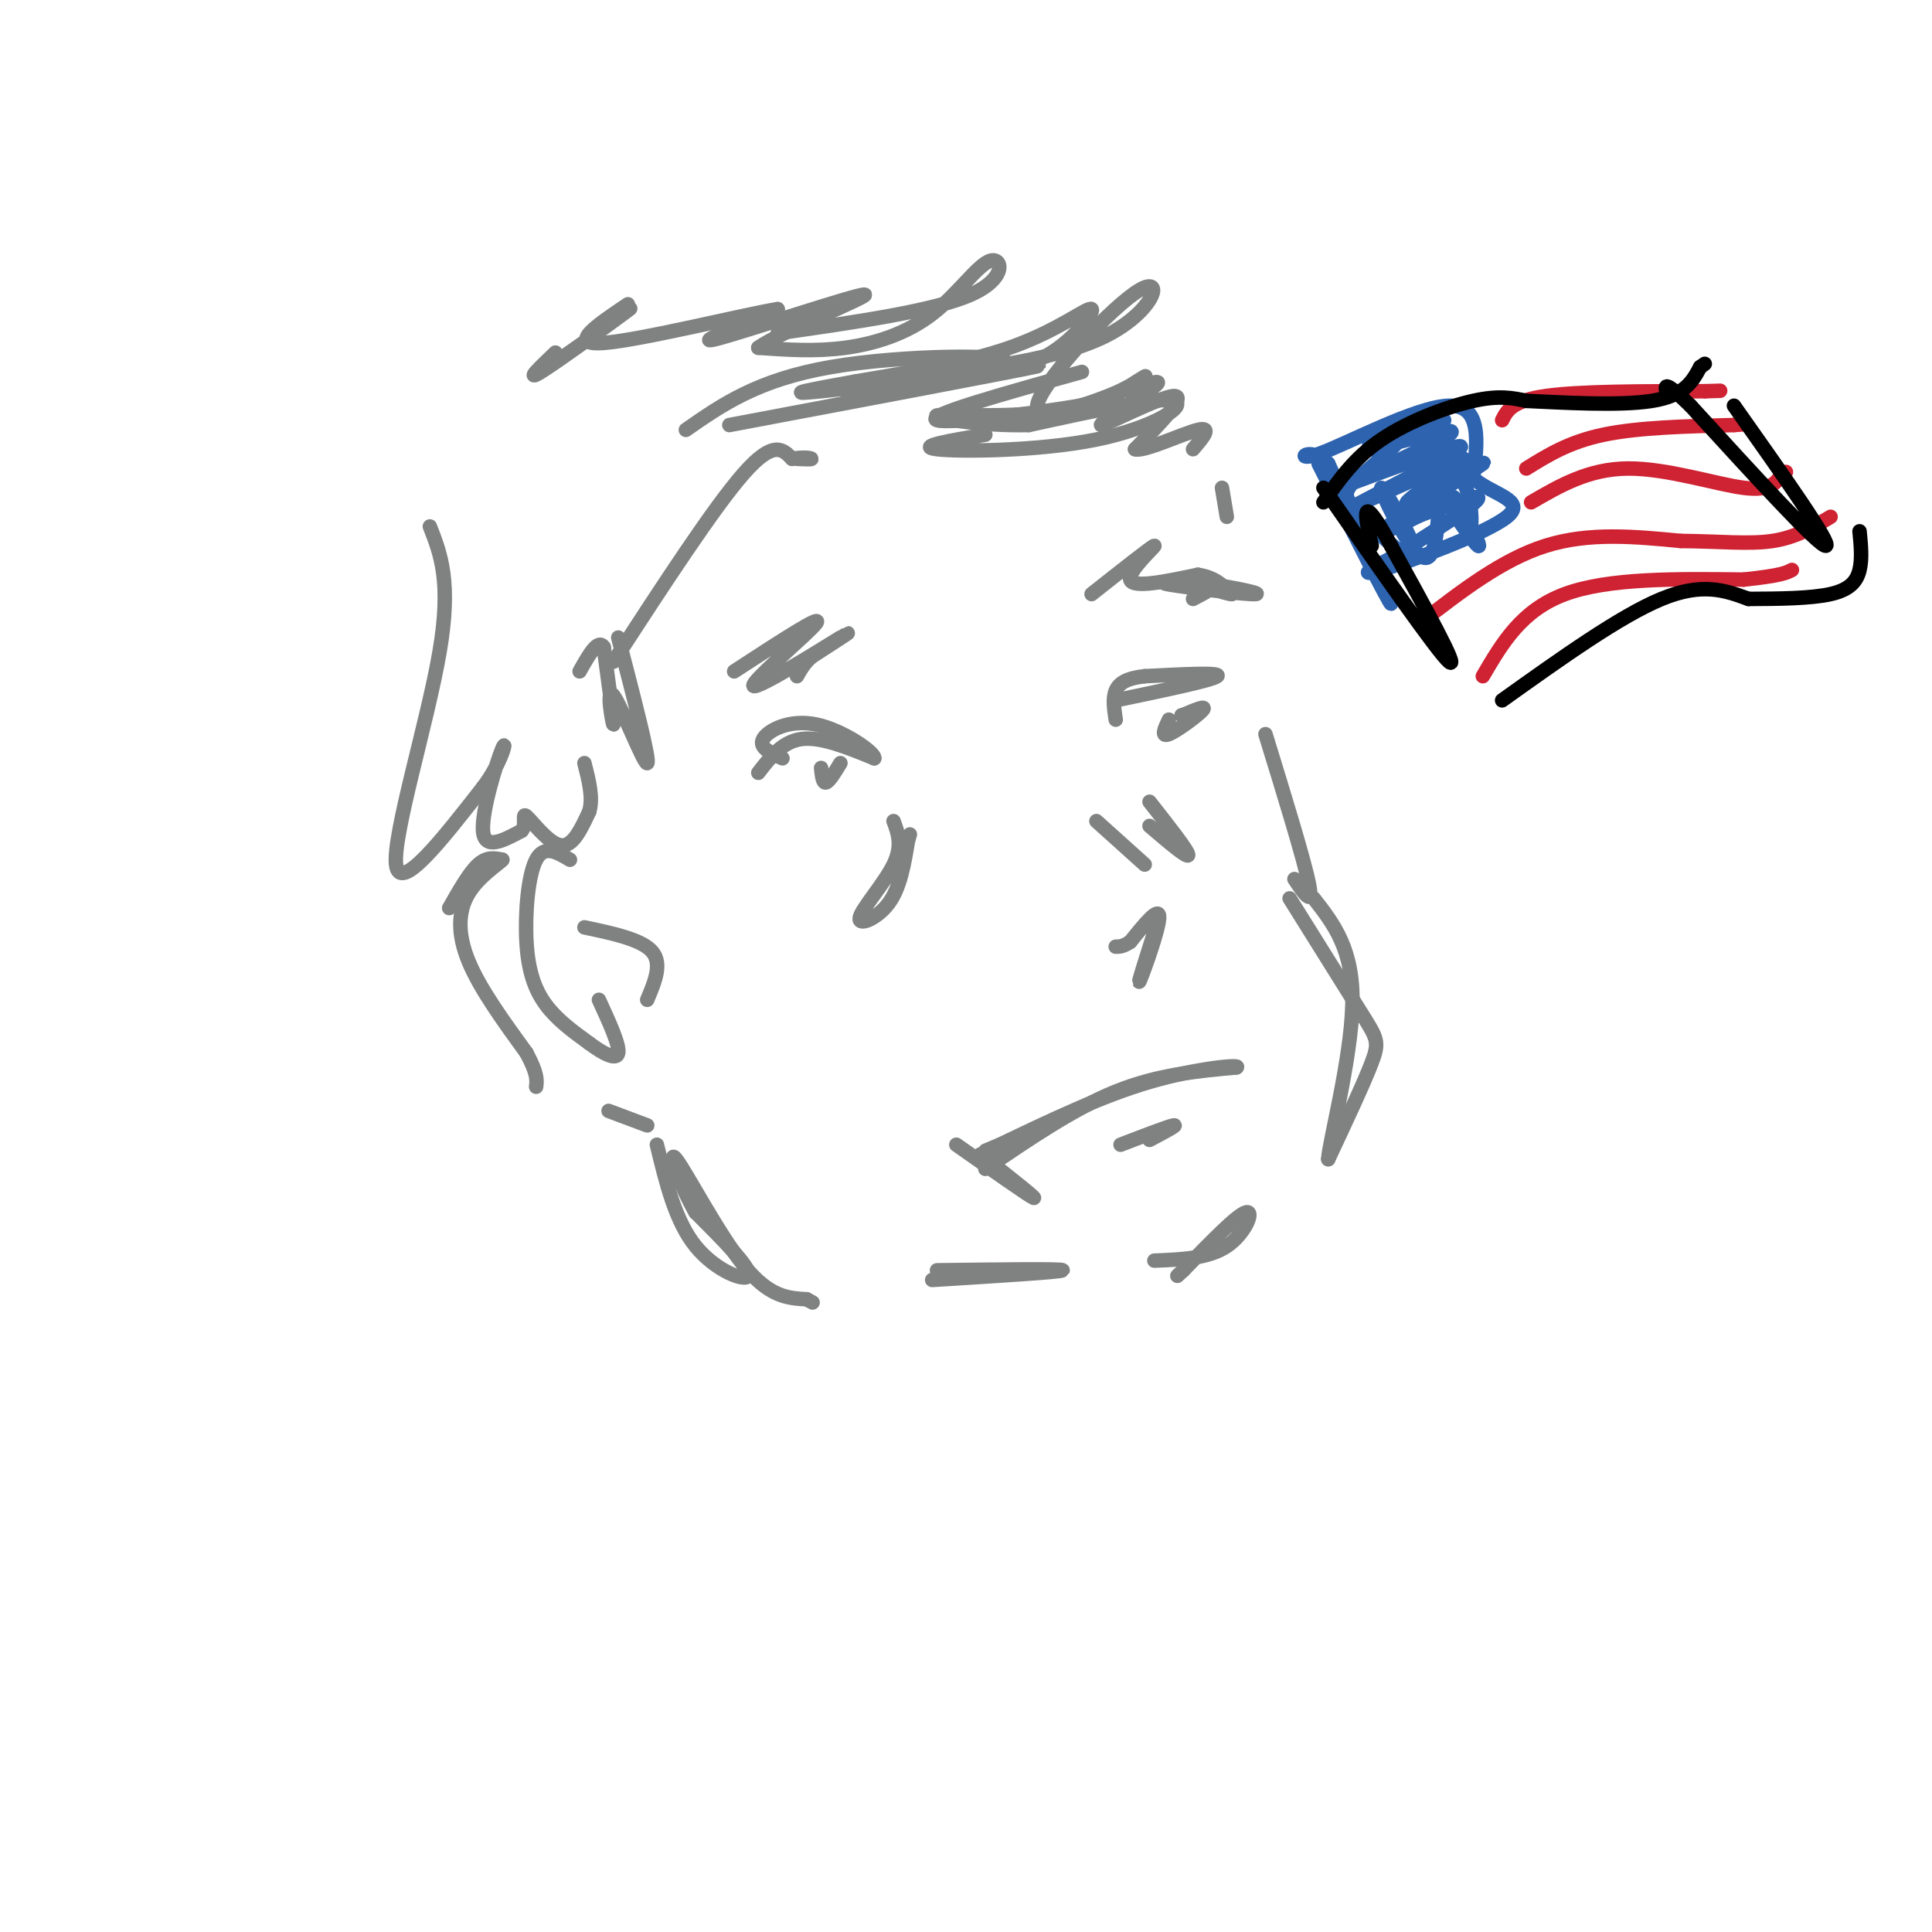 <svg viewBox='0 0 400 400' version='1.1' xmlns='http://www.w3.org/2000/svg' xmlns:xlink='http://www.w3.org/1999/xlink'><g fill='none' stroke='rgb(128,130,130)' stroke-width='3' stroke-linecap='round' stroke-linejoin='round'><path d='M253,101c0.000,0.000 1.000,6.000 1,6'/><path d='M226,123c6.356,-5.022 12.711,-10.044 13,-10c0.289,0.044 -5.489,5.156 -5,7c0.489,1.844 7.244,0.422 14,-1'/><path d='M248,119c3.500,0.500 5.250,2.250 7,4'/><path d='M255,123c-0.971,0.013 -6.900,-1.955 -5,-2c1.900,-0.045 11.627,1.834 10,2c-1.627,0.166 -14.608,-1.381 -18,-2c-3.392,-0.619 2.804,-0.309 9,0'/><path d='M251,121c0.833,0.500 -1.583,1.750 -4,3'/><path d='M231,145c10.000,-2.083 20.000,-4.167 21,-5c1.000,-0.833 -7.000,-0.417 -15,0'/><path d='M237,140c-3.667,0.400 -5.333,1.400 -6,3c-0.667,1.600 -0.333,3.800 0,6'/><path d='M242,149c-0.867,1.844 -1.733,3.689 0,3c1.733,-0.689 6.067,-3.911 7,-5c0.933,-1.089 -1.533,-0.044 -4,1'/><path d='M245,148c-0.667,0.167 -0.333,0.083 0,0'/><path d='M157,160c2.500,-3.250 5.000,-6.500 9,-7c4.000,-0.500 9.500,1.750 15,4'/><path d='M181,157c0.310,-1.095 -6.417,-5.833 -12,-7c-5.583,-1.167 -10.024,1.238 -11,3c-0.976,1.762 1.512,2.881 4,4'/><path d='M170,159c0.167,1.583 0.333,3.167 1,3c0.667,-0.167 1.833,-2.083 3,-4'/><path d='M152,139c9.226,-6.018 18.452,-12.036 17,-10c-1.452,2.036 -13.583,12.125 -13,13c0.583,0.875 13.881,-7.464 18,-10c4.119,-2.536 -0.940,0.732 -6,4'/><path d='M168,136c-1.500,1.333 -2.250,2.667 -3,4'/><path d='M227,170c0.000,0.000 10.000,9.000 10,9'/><path d='M239,193c-1.844,5.778 -3.689,11.556 -3,10c0.689,-1.556 3.911,-10.444 4,-13c0.089,-2.556 -2.956,1.222 -6,5'/><path d='M234,195c-1.500,1.000 -2.250,1.000 -3,1'/><path d='M185,170c0.946,2.548 1.893,5.095 0,9c-1.893,3.905 -6.625,9.167 -7,11c-0.375,1.833 3.607,0.238 6,-3c2.393,-3.238 3.196,-8.119 4,-13'/><path d='M188,174c0.667,-2.167 0.333,-1.083 0,0'/><path d='M238,171c4.000,3.417 8.000,6.833 8,6c0.000,-0.833 -4.000,-5.917 -8,-11'/><path d='M262,152c4.000,13.000 8.000,26.000 9,31c1.000,5.000 -1.000,2.000 -3,-1'/><path d='M267,186c5.911,9.467 11.822,18.933 15,24c3.178,5.067 3.622,5.733 2,10c-1.622,4.267 -5.311,12.133 -9,20'/><path d='M275,240c0.067,-3.022 4.733,-20.578 5,-32c0.267,-11.422 -3.867,-16.711 -8,-22'/><path d='M204,242c9.167,-6.250 18.333,-12.500 27,-16c8.667,-3.500 16.833,-4.250 25,-5'/><path d='M256,221c1.267,-0.689 -8.067,0.089 -18,3c-9.933,2.911 -20.467,7.956 -31,13'/><path d='M207,237c-5.167,2.167 -2.583,1.083 0,0'/><path d='M232,237c5.000,-1.917 10.000,-3.833 11,-4c1.000,-0.167 -2.000,1.417 -5,3'/><path d='M239,261c5.600,-0.222 11.200,-0.444 15,-3c3.800,-2.556 5.800,-7.444 4,-7c-1.800,0.444 -7.400,6.222 -13,12'/><path d='M245,263c-2.167,2.000 -1.083,1.000 0,0'/><path d='M118,178c-2.667,-1.583 -5.333,-3.167 -7,0c-1.667,3.167 -2.333,11.083 -2,17c0.333,5.917 1.667,9.833 4,13c2.333,3.167 5.667,5.583 9,8'/><path d='M122,216c2.911,2.178 5.689,3.622 6,2c0.311,-1.622 -1.844,-6.311 -4,-11'/><path d='M127,137c10.417,-16.000 20.833,-32.000 27,-39c6.167,-7.000 8.083,-5.000 10,-3'/><path d='M164,95c2.578,-0.467 4.022,-0.133 4,0c-0.022,0.133 -1.511,0.067 -3,0'/><path d='M151,88c28.750,-5.417 57.500,-10.833 63,-12c5.500,-1.167 -12.250,1.917 -30,5'/><path d='M184,81c-6.500,0.833 -7.750,0.417 -9,0'/><path d='M204,90c-7.304,1.226 -14.607,2.452 -10,3c4.607,0.548 21.125,0.417 33,-2c11.875,-2.417 19.107,-7.119 16,-8c-3.107,-0.881 -16.554,2.060 -30,5'/><path d='M213,88c-10.147,0.254 -20.514,-1.612 -19,-2c1.514,-0.388 14.907,0.703 25,-1c10.093,-1.703 16.884,-6.201 18,-7c1.116,-0.799 -3.442,2.100 -8,5'/><path d='M229,83c-10.356,2.111 -32.244,4.889 -35,4c-2.756,-0.889 13.622,-5.444 30,-10'/><path d='M161,69c16.204,-2.311 32.408,-4.622 40,-8c7.592,-3.378 6.571,-7.823 4,-7c-2.571,0.823 -6.692,6.914 -12,11c-5.308,4.086 -11.802,6.167 -18,7c-6.198,0.833 -12.099,0.416 -18,0'/><path d='M157,72c4.119,-3.095 23.417,-10.833 22,-11c-1.417,-0.167 -23.548,7.238 -30,9c-6.452,1.762 2.774,-2.119 12,-6'/><path d='M161,64c-6.356,0.978 -28.244,6.422 -36,7c-7.756,0.578 -1.378,-3.711 5,-8'/><path d='M126,67c3.222,-2.267 6.444,-4.533 3,-2c-3.444,2.533 -13.556,9.867 -17,12c-3.444,2.133 -0.222,-0.933 3,-4'/><path d='M89,109c2.244,5.733 4.489,11.467 2,26c-2.489,14.533 -9.711,37.867 -9,44c0.711,6.133 9.356,-4.933 18,-16'/><path d='M100,163c4.024,-5.298 5.083,-10.542 4,-8c-1.083,2.542 -4.310,12.869 -4,17c0.310,4.131 4.155,2.065 8,0'/><path d='M108,172c1.119,-1.119 -0.083,-3.917 1,-3c1.083,0.917 4.452,5.548 7,6c2.548,0.452 4.274,-3.274 6,-7'/><path d='M122,168c0.833,-2.833 -0.083,-6.417 -1,-10'/><path d='M128,132c3.339,12.845 6.679,25.690 6,26c-0.679,0.310 -5.375,-11.917 -7,-14c-1.625,-2.083 -0.179,5.976 0,6c0.179,0.024 -0.911,-7.988 -2,-16'/><path d='M125,134c-1.167,-1.833 -3.083,1.583 -5,5'/><path d='M121,192c5.917,1.250 11.833,2.500 14,5c2.167,2.500 0.583,6.250 -1,10'/><path d='M93,188c2.083,-3.667 4.167,-7.333 6,-9c1.833,-1.667 3.417,-1.333 5,-1'/><path d='M104,178c-0.667,0.821 -4.833,3.375 -7,7c-2.167,3.625 -2.333,8.321 0,14c2.333,5.679 7.167,12.339 12,19'/><path d='M109,218c2.333,4.333 2.167,5.667 2,7'/><path d='M126,230c0.000,0.000 8.000,3.000 8,3'/><path d='M136,237c1.911,7.911 3.822,15.822 8,21c4.178,5.178 10.622,7.622 11,6c0.378,-1.622 -5.311,-7.311 -11,-13'/><path d='M144,251c-3.286,-5.726 -6.000,-13.542 -4,-11c2.000,2.542 8.714,15.440 14,22c5.286,6.560 9.143,6.780 13,7'/><path d='M167,269c2.167,1.167 1.083,0.583 0,0'/><path d='M198,237c7.583,5.333 15.167,10.667 16,11c0.833,0.333 -5.083,-4.333 -11,-9'/><path d='M193,265c13.417,-0.833 26.833,-1.667 27,-2c0.167,-0.333 -12.917,-0.167 -26,0'/><path d='M142,89c7.435,-5.190 14.869,-10.381 30,-13c15.131,-2.619 37.958,-2.667 36,-1c-1.958,1.667 -28.702,5.048 -38,6c-9.298,0.952 -1.149,-0.524 7,-2'/><path d='M177,79c7.207,-1.260 21.726,-3.410 32,-7c10.274,-3.590 16.305,-8.620 17,-8c0.695,0.620 -3.944,6.892 -10,10c-6.056,3.108 -13.528,3.054 -21,3'/><path d='M195,77c3.351,-0.142 22.228,-1.997 33,-7c10.772,-5.003 13.439,-13.155 8,-10c-5.439,3.155 -18.982,17.616 -21,23c-2.018,5.384 7.491,1.692 17,-2'/><path d='M232,81c5.147,-1.152 9.514,-3.030 7,-1c-2.514,2.030 -11.907,7.970 -11,8c0.907,0.030 12.116,-5.848 15,-6c2.884,-0.152 -2.558,5.424 -8,11'/><path d='M235,93c1.689,0.644 9.911,-3.244 13,-4c3.089,-0.756 1.044,1.622 -1,4'/></g>
<g fill='none' stroke='rgb(45,99,175)' stroke-width='3' stroke-linecap='round' stroke-linejoin='round'><path d='M273,96c7.333,14.500 14.667,29.000 15,29c0.333,0.000 -6.333,-14.500 -13,-29'/><path d='M275,96c-4.012,-4.167 -7.542,-0.083 -2,-2c5.542,-1.917 20.155,-9.833 27,-10c6.845,-0.167 5.923,7.417 5,15'/><path d='M305,99c3.940,3.440 11.292,4.542 7,8c-4.292,3.458 -20.226,9.274 -26,11c-5.774,1.726 -1.387,-0.637 3,-3'/><path d='M289,115c5.536,-3.607 17.875,-11.125 17,-12c-0.875,-0.875 -14.964,4.893 -18,6c-3.036,1.107 4.982,-2.446 13,-6'/><path d='M301,103c-2.933,1.662 -16.766,8.817 -15,7c1.766,-1.817 19.129,-12.604 21,-14c1.871,-1.396 -11.751,6.601 -15,8c-3.249,1.399 3.876,-3.801 11,-9'/><path d='M303,95c-5.071,1.667 -23.250,10.333 -23,10c0.250,-0.333 18.929,-9.667 22,-12c3.071,-2.333 -9.464,2.333 -22,7'/><path d='M280,100c1.733,-1.267 17.067,-7.933 20,-10c2.933,-2.067 -6.533,0.467 -16,3'/><path d='M284,93c1.959,-1.262 14.855,-5.915 15,-6c0.145,-0.085 -12.461,4.400 -15,5c-2.539,0.600 4.989,-2.686 6,-2c1.011,0.686 -4.494,5.343 -10,10'/><path d='M280,100c-1.906,2.350 -1.671,3.226 2,7c3.671,3.774 10.778,10.444 11,8c0.222,-2.444 -6.440,-14.004 -7,-14c-0.560,0.004 4.983,11.573 8,14c3.017,2.427 3.509,-4.286 4,-11'/><path d='M298,104c-0.822,-4.464 -4.878,-10.123 -3,-7c1.878,3.123 9.688,15.027 11,16c1.312,0.973 -3.875,-8.987 -5,-10c-1.125,-1.013 1.813,6.920 3,7c1.187,0.080 0.625,-7.691 -1,-10c-1.625,-2.309 -4.312,0.846 -7,4'/><path d='M296,104c-0.833,0.500 0.583,-0.250 2,-1'/></g>
<g fill='none' stroke='rgb(207,34,51)' stroke-width='3' stroke-linecap='round' stroke-linejoin='round'><path d='M311,87c1.000,-2.000 2.000,-4.000 9,-5c7.000,-1.000 20.000,-1.000 33,-1'/><path d='M353,81c5.500,-0.167 2.750,-0.083 0,0'/><path d='M316,97c4.417,-2.750 8.833,-5.500 16,-7c7.167,-1.500 17.083,-1.750 27,-2'/><path d='M359,88c4.500,-0.333 2.250,-0.167 0,0'/><path d='M317,104c5.956,-3.467 11.911,-6.933 20,-7c8.089,-0.067 18.311,3.267 24,4c5.689,0.733 6.844,-1.133 8,-3'/><path d='M369,98c1.333,-0.500 0.667,-0.250 0,0'/><path d='M294,129c8.500,-6.583 17.000,-13.167 26,-16c9.000,-2.833 18.500,-1.917 28,-1'/><path d='M348,112c8.044,0.067 14.156,0.733 19,0c4.844,-0.733 8.422,-2.867 12,-5'/><path d='M307,140c4.000,-6.833 8.000,-13.667 17,-17c9.000,-3.333 23.000,-3.167 37,-3'/><path d='M361,120c7.833,-0.833 8.917,-1.417 10,-2'/></g>
<g fill='none' stroke='rgb(0,0,0)' stroke-width='3' stroke-linecap='round' stroke-linejoin='round'><path d='M359,84c10.250,14.500 20.500,29.000 19,29c-1.500,0.000 -14.750,-14.500 -28,-29'/><path d='M350,84c-5.500,-5.333 -5.250,-4.167 -5,-3'/><path d='M274,101c11.833,17.000 23.667,34.000 26,36c2.333,2.000 -4.833,-11.000 -12,-24'/><path d='M288,113c-3.022,-5.600 -4.578,-7.600 -5,-7c-0.422,0.600 0.289,3.800 1,7'/><path d='M311,145c12.250,-8.750 24.500,-17.500 33,-21c8.500,-3.500 13.250,-1.750 18,0'/><path d='M362,124c6.274,-0.024 12.958,-0.083 17,-1c4.042,-0.917 5.440,-2.690 6,-5c0.560,-2.310 0.280,-5.155 0,-8'/><path d='M274,104c3.200,-4.600 6.400,-9.200 12,-13c5.600,-3.800 13.600,-6.800 19,-8c5.400,-1.200 8.200,-0.600 11,0'/><path d='M316,83c7.044,0.311 19.156,1.089 26,0c6.844,-1.089 8.422,-4.044 10,-7'/><path d='M352,76c1.667,-1.167 0.833,-0.583 0,0'/></g>
</svg>